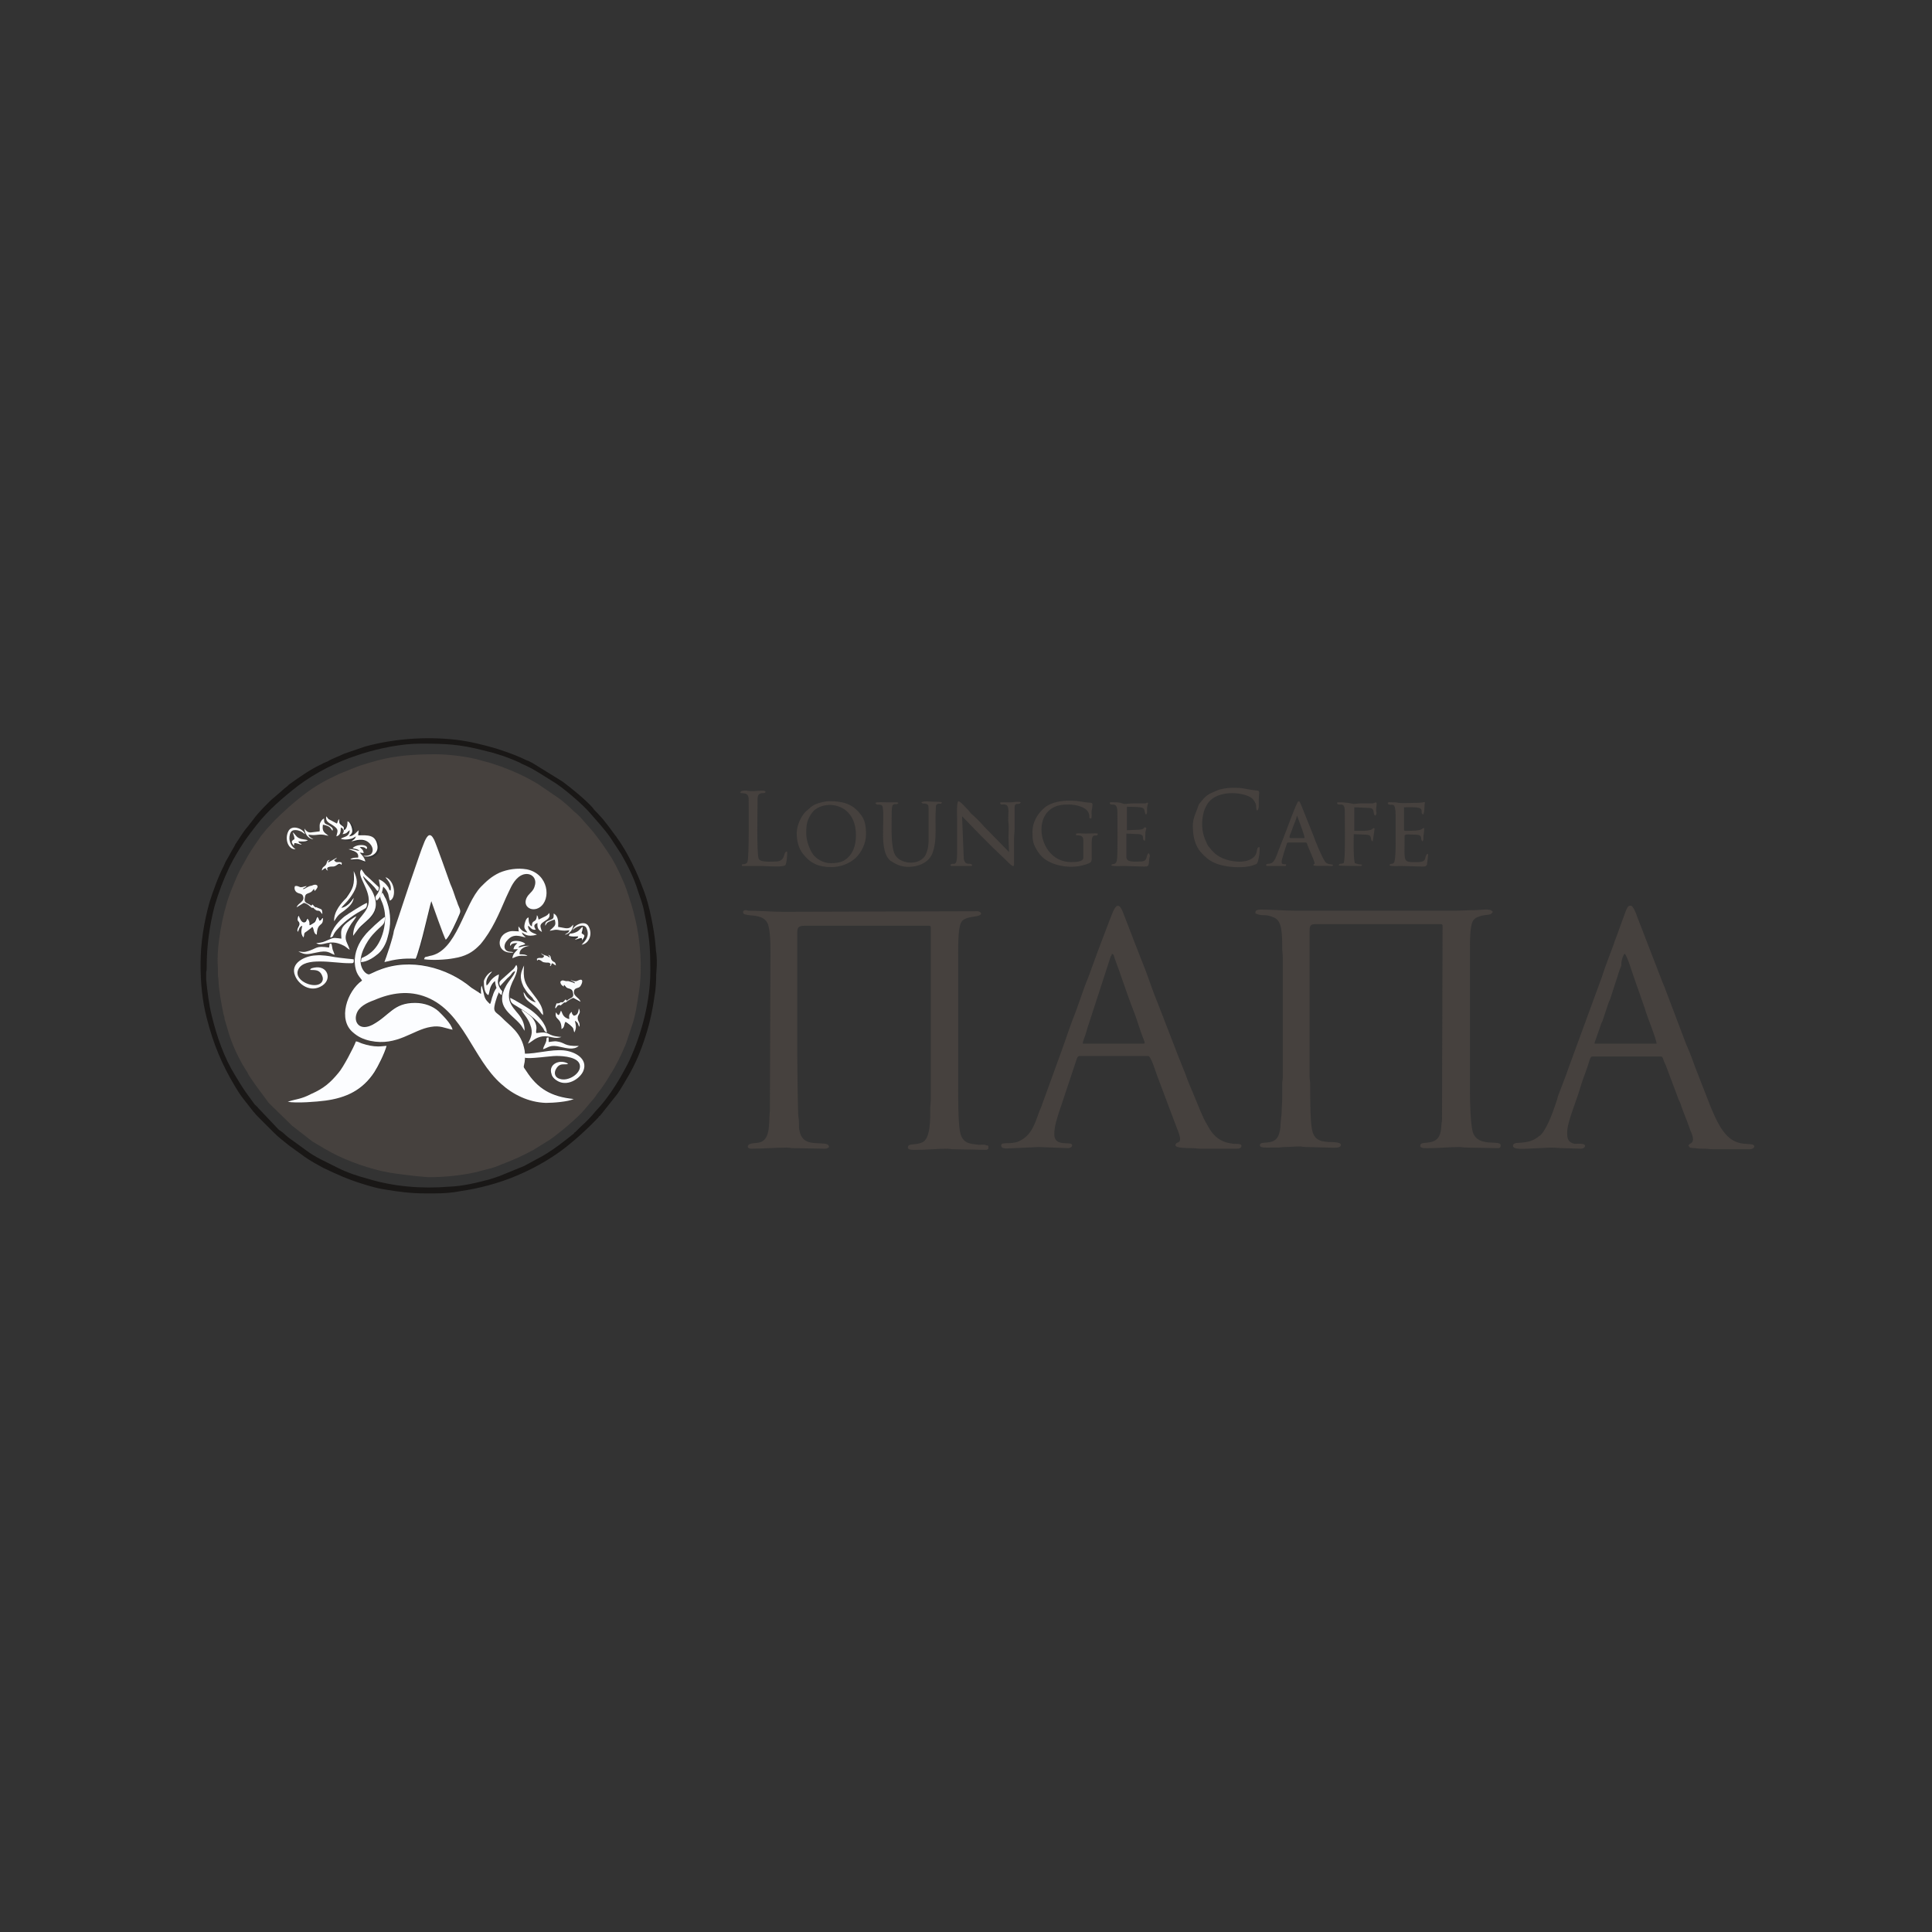 <?xml version="1.0" encoding="utf-8"?>
<!-- Generator: Adobe Illustrator 22.1.0, SVG Export Plug-In . SVG Version: 6.00 Build 0)  -->
<svg version="1.1" id="_x31_" xmlns="http://www.w3.org/2000/svg" xmlns:xlink="http://www.w3.org/1999/xlink" x="0px" y="0px"
	 viewBox="0 0 345.8 345.8" style="enable-background:new 0 0 345.8 345.8;" xml:space="preserve">
<rect x="0" y="0" width="345.8" height="345.8" fill="#333333" stroke="none"/>
<style type="text/css">
	.st0{fill-rule:evenodd;clip-rule:evenodd;fill:#0097D3;}
	.st1{fill-rule:evenodd;clip-rule:evenodd;fill:#46413E;}
	.st2{fill-rule:evenodd;clip-rule:evenodd;fill:#FCFDFF;}
	.st3{fill-rule:evenodd;clip-rule:evenodd;fill:#191716;}
	.st4{fill-rule:evenodd;clip-rule:evenodd;fill:#FCFCFC;}
	.st5{fill-rule:evenodd;clip-rule:evenodd;fill:#FAFBFC;}
</style>
<g>
	<path class="st0" d="M571.8,39.8"/>
</g>
<g>
	<path class="st1" d="M93.8,188.6c2.4,0,4.7-0.9,7-0.6c1.9,0.2,4.4,1.5,3.5,3.7c-0.6,1.5-3,3.1-4.9,1.6c-0.4-0.3-0.7-0.6-0.8-1.1
		c-0.5-1.8,1.6-2.7,3-1.8c-0.5,0.3-1.4-0.3-2.1,0.8c-0.5,0.8-0.2,1.6,0.6,1.9c1.6,0.5,3.8-0.9,3.6-2.3c-0.2-1.7-2.9-1.9-4.2-1.8
		c-1.2,0-4.9,0.6-5.7,0.3L93.8,188.6L93.8,188.6z M51.5,197.2c1.4-0.5,2.3-0.4,4.3-1.4c2.2-1,3.4-2.1,4.9-3.8
		c0.8-0.9,2.7-4.5,3.1-5.6c0.3,0.1,0.8,0.3,1.2,0.4c0.9,0.3,1.8,0.5,2.8,0.5c0.5,0,1-0.1,1.5-0.1c-0.4,1.4-1.5,3.6-2.2,4.7
		c-2,3.2-5,4.6-8.8,5.1C56.7,197.2,53.1,197.5,51.5,197.2L51.5,197.2z M97.2,187.8c1-0.3,1.2-0.9,3.2-0.4c1,0.2,2.3,0.6,3.2-0.2
		c-2.7,0.1-2.4-0.6-3.9-0.8c-0.5-0.1-1.2,0.1-1.5,0.1l0-0.8l-0.3,0l-0.1,0.2c0,0,0,0.2,0,0.3C97.6,187,97.3,187.2,97.2,187.8
		L97.2,187.8z M102.7,181.8c0.7-0.1,0.8-0.6,0.9-1.2c0.6,0.8-0.2,1-0.2,1.7c0,0.6,0.5,0.8,0.3,1.6c-0.4-0.5-0.1-0.8-0.8-1.1
		c0.2,0.9,0.2,1.3-0.1,2.1c-0.1-0.2-0.1-0.4-0.2-0.7c-0.2-0.3-1.2-1.1-1.4-1.2c-0.3,0.5-0.1,1-0.7,1.3c0-2.2-1.4-1.5-1-3
		c0.3,0.3,0.1,0.3,0.5,0.5c0.1-0.1,0.3-0.6,0.4-0.8c0.4,0.3,0.2,1.2,1.5,1.5c0-0.7,0-0.9,0.4-1.3
		C102.5,181.5,102.2,181.3,102.7,181.8L102.7,181.8z M94.5,186.8c0.5-1.1,1.1-1.9,0.5-3.4c-0.5-1.1-1.4-2.1-1.6-2.7
		c0.5,0.2,1.7,1.1,2,1.5c1.2,1.5,0.5,2.1,0.7,2.7c2.8-0.4,1.5,0.5,4.5,0.7c-1.4,0.5-2.1-0.3-3.4-0.1
		C95.8,185.8,95.3,186.4,94.5,186.8L94.5,186.8z M91.3,178.6c0.1,1,0.4,1,1.5,1.7c1.5,0.9,3.3,2.2,4.3,3.6c0.3,0.5,0.1,0.8,0.8,0.9
		c-0.2-1.7-1.7-3.1-2.6-3.8C94.8,180.5,91.9,178.7,91.3,178.6L91.3,178.6z M100.3,175.7c0.5-0.5,0.7-0.1,1.3,0
		c0.3,0.1,0.4,0,0.7,0.2c0.8,0.4,0.4,0.2,0.5,0.1c-0.2-0.2-0.5-0.3-0.8-0.5c0.4,0,0.7,0.3,1.1,0.2c0.2,0,0.3-0.1,0.5-0.2
		c0.9-0.3,0.4,0.9,0.1,1.2c-0.3,0.3-0.8,0.1-1,0.6c-0.5,1.1,0.8,1.3,1.1,2.1l-1.3-0.7c-0.8,0.3-1.2,0.7-1.3,0.8
		c-0.5,0.2,0-0.2-0.4,0.1c-1.1,0.8-0.3,0.3-0.8,0.4c-0.4,0-0.4,0.4-0.7,0.6c-0.1-0.4,0.1-0.6,0.2-0.9c0.9,0,0.5-0.3,1-0.2l0.1,0
		c0.2-0.1,0.3-0.4,0.5-0.5c0.2,0.1,0,0.1,0.3,0.2c0.5-0.6,1.4-0.3,1-1.6c-0.1-0.4-0.4-0.4-0.8-0.6c-0.4-0.1-0.5-0.3-0.7-0.6
		c-0.1,0.1,0,0-0.1,0.2c0,0,0,0.1,0,0.1c0,0,0,0.1,0,0c0,0,0,0,0,0C100.5,176.4,100.3,176.2,100.3,175.7L100.3,175.7z M87.4,178.1
		c-0.7-0.3-0.8-1.5-0.6-2.5c0.2-0.7,0.8-1.6,1.5-1.7c-0.5,0.5-1.4,1.3-1,2.5l0.3-0.3c0.2-0.4,0.3-0.5,0.7-0.9
		c0.3-0.3,0.7-0.6,1.2-0.8c0,0.8-0.4,1.1,0,2.1c0.6,1.3,0.7,0.4,0.5,1.6c-0.7-0.2-1.1-1.4-1.2-2.5c-0.4,0.2-0.6,0.6-0.8,1.1
		c-0.2,0.6-0.2,0.9-0.3,1.2C87.4,178.1,87.4,178,87.4,178.1L87.4,178.1z M89.5,176.5l1.3-1.4c0.2-0.2,0.5-0.4,0.7-0.7
		c0.2-0.3,0.4-0.5,0.7-0.6c-0.1,0.7-1.1,1.7-1.6,2.6c-2.1,3.7,0.8,5,2.4,6.8c0.4,0.4,0.6,0.9,0.9,1.3c0-2.8-2.1-3.4-2.7-5.4
		c-0.3-1.2,0.1-2.4,0.5-3.3c0.3-0.6,1.3-2.4,0.7-3.1c-0.4,0.6-0.3,0.6-0.8,1l-1.9,1.7C89.3,175.8,89.3,175.9,89.5,176.5L89.5,176.5z
		 M95.9,179.4c-0.5-0.1-1-0.4-1.3-0.7c-0.6-0.5-0.6-0.9-0.9-1.1c0.2,1.9,2,1.9,3.2,3.8c0,0,0.1,0.1,0.1,0.1l0.2,0.2
		c0.1-1.7-1.4-3.2-2.1-4.2c-1.2-1.5-1.5-2.3-1.3-4.7c-0.6,1.3-0.9,2.1-0.1,3.8c0.3,0.5,0.6,1,1,1.4c0.2,0.2,0.4,0.4,0.6,0.6
		C95.5,179,95.7,179.1,95.9,179.4L95.9,179.4z M55.5,173.6c0.2-0.2,0.3-0.3,0.7-0.4c2.4-0.5,3.3,2,1.5,3.2c-2.1,1.4-4.3-0.2-4.9-1.8
		c-0.9-2.2,1.8-3.5,3.7-3.6c1.2-0.1,2.3,0.1,3.4,0.3c0.5,0.1,3.3,0.4,3.4,0.4c0,0.8-0.2,0.7-0.9,0.7c-2.6-0.1-7.9-1.2-9,1.1
		c-0.8,1.6,1.6,3,3.2,2.8c0.9-0.1,1.5-0.9,1-1.8C57.2,173.6,56.6,173.5,55.5,173.6L55.5,173.6z M97.4,171.1
		c-0.2-0.2-0.5-0.2-0.5-0.5c0.1,0.2,0.4,0.3,0.7,0.4c0.4,0.2,0.5,0.3,0.8,0.4c-0.1-0.4-0.2-0.2-0.3-0.5c0.7,0.2,0.4,0.5,0.7,1
		c0.3,0.4,0.6,0.2,0.7,0.9c-0.3-0.1-0.3-0.2-0.7-0.4l-0.1,0.2c-0.2,0.3-0.1,0.2-0.3,0.3c0.2-0.2,0.2-0.5-0.2-0.6
		c-0.3-0.1-0.6,0-1-0.1c-0.2-0.1-0.5-0.4-0.7-0.4c-0.5,0-0.1,0.1-0.3,0.1c-0.1,0-0.1,0-0.1-0.3C96.7,171.2,97.1,171.9,97.4,171.1
		L97.4,171.1z M59,168.8l-0.1,0.8c-2.5-0.4-2.1,0.2-4,0.7c-0.7,0.2-0.9,0-1.5,0c1.3,0.7,1.7,0.5,3.2,0.2c2.2-0.5,2.3,0.1,3.3,0.4
		c-0.4-1.2-0.3-0.5-0.5-1.7l-0.1-0.3L59,168.8L59,168.8z M92.3,168.3c0.4,0,1,0.1,1.3,0.3c0.3,0.2,0.2,0.1,0.3,0.3
		c-0.4,0.2-1.1,0.1-1.2,0.6c0.6-0.2,1.2-0.4,2-0.3c-0.4,0-1.8,0.4-1.8,1.5c0.5,0,1.1,0,1.4,0.3c-0.5,0-1-0.1-1.5,0
		c-0.5,0.1-0.7,0.3-1.2,0.4c0.2-0.7,0.6-1.1,1-1.6l-0.8,0c0.1-0.5,0.4-0.8,0.7-1.1c-0.3,0-0.5,0-0.8,0.1c-0.4,0.1-0.2,0.2-0.5,0.4
		C91.2,168.6,91.7,168.4,92.3,168.3L92.3,168.3z M102.2,167.4c0.4-0.1,0.8-0.1,1.2-0.3c0.5-0.3,0.7-0.8,1.1-0.9
		c0,0.5-0.1,0.7-0.2,1.1c0.3,0.3,0.9,0.2,0.1,1.3c-0.1-0.3,0.1-0.2-0.1-0.4c-0.5,0-0.8,0.2-1.2,0.3l0.2-0.2c0.1-0.1,0.1-0.1,0.2-0.1
		c0.2-0.1,0.1-0.1,0.2-0.3c-0.7,0-1.1,0.1-1.7-0.1L102.2,167.4L102.2,167.4z M102.5,166.5c0.3-0.5,2.1-1.4,2.5-0.3
		c0.7,1.6-0.7,2.6-0.9,2.9c1.3-0.2,2-1.8,1.3-3.2C104.8,164.5,102.6,165.6,102.5,166.5L102.5,166.5z M85.8,178l-1.4-1.3
		c-4.4-3.7-11-5.4-16.5-3.2c-0.4,0.1-1.7,0.8-1.9,0.8c-0.6-0.1-1.1-0.8-1.3-1.4c-0.7-1.8,1-4.6,2-5.7c1.8-2,2.2-1.6,2.2-3.2
		c-0.5,0.2-3.1,2.6-3.6,3.3c-1.1,1.3-1.9,3.1-1.8,4.9c0.1,2.1,1,2.6,1.3,3.2c-2.7,1.9-4.4,7-1.6,9.3c0.8,0.7,1.7,1.2,3.1,1.5
		c4.8,1,7.6-2,10.8-2.5c1.7-0.3,2.4,0.2,3.9,0.5c-0.2-1.1-2-2.8-2.5-3.3c-1-0.9-2.5-1.5-4.2-1.5c-3.9,0-4.5,2.2-7.6,3.9
		c-2.3,1.2-3.4-0.4-2.9-1.9c0.4-1.3,1.8-2,3.2-2.5c3-1.3,6.2-1.8,9.4-0.5c6.6,2.7,8.2,11,13.3,15.5c2.1,1.9,4.9,3.3,8,3.4
		c1.3,0,4-0.2,5-0.7c-4.1-0.4-6.5-1.9-8.5-5c-0.6-0.9-0.5-0.5-0.3-1.6c0.1-0.7,0.1-1.4,0-2.1c-0.6-3.3-2.7-4.4-4.1-5.9
		c-0.9-0.9-1.5-0.9-1.3-2c0.1-0.6,0.3-1.2,0.5-1.8c0.1-0.3,0.6-0.9-0.1-1.5c-0.3,0.3-0.6,1-0.7,1.4c-0.2,0.4-0.3,1.3-0.5,1.5
		c-0.4-0.4-0.8-0.7-1-1.4c-0.1-0.4-0.4-1.7-0.5-1.9C85.7,177,85.8,177.5,85.8,178L85.8,178z M97.6,165.7c0.2-0.3,0.2-0.5,0.6-0.7
		c0.2-0.1,0.9-0.4,1.1-0.4c0.1,0.5,0.2,0.8-0.1,1.2c-0.1,0.1-0.3,0.3-0.4,0.4c-0.2,0.2-0.3,0.2-0.4,0.4c0.8-0.1,0.9-0.3,1.8-0.1
		c0.8,0.1,0.9,0.1,1.7,0c-0.1,0.5-0.5,0.5-0.8,0.8c0.8-0.1,1.5-0.9,1.5-1.8l-0.4,0.4c-0.6,0.5-1.4,0.1-2.3,0c0-0.4,0.2-1.9-0.8-2.4
		c0,0.9,0,0.9-0.7,1.2C97.9,164.9,97.5,165,97.6,165.7L97.6,165.7z M55.8,165.9c-0.3,0.3-0.6,0.5-1,0.8c-0.6,0.5-0.3,0.5-0.6,1.1
		c-0.5-0.7-0.3-1.2-0.2-2.1c-0.6,0.2-0.5,0.6-0.8,1.1c-0.3-0.5,0.3-1.1,0.3-1.6c0-0.7-0.6-0.4-0.2-1.5l0.1,0.1
		c0.1,0.1,0.3,1.1,0.9,1.1c0.3,0,0.4-0.4,0.5-0.5l0.1-0.1c0,0,0,0,0-0.1c0.3,0.4,0.4,0.6,0.4,1.2c0.3,0,0.8-0.3,0.9-0.5
		c0.3-0.3,0.3-0.7,0.5-1c0.3,0.3,0.2,0.4,0.4,0.7c0.5-0.1,0.2-0.3,0.6-0.5c0.1,1.8-1,0.6-1.1,3c-0.2-0.1-0.3-0.3-0.5-0.6
		C56,166.3,56,166.1,55.8,165.9L55.8,165.9z M96.4,164.6c-0.1-0.4-0.1-0.6-0.3-0.8c-0.1,1.6-0.9,0.6-0.9,2c-0.5-0.2-0.6-0.9-0.6-1.6
		c-0.4,0.1-0.6,0.7-0.7,1.2c-0.2,0.9,0.2,1,0.5,1.5c-0.9-0.1-1.2-0.6-1.6-1.1l0,0.4c0,0.2,0,0.4,0.1,0.5c-0.8,0-1.4-0.2-2.2,0.2
		c-1.9,0.8-1.8,3.9,1.2,3.6c-0.2-0.2-0.5-0.1-0.9-0.2c-1-0.3-0.8-1.4-0.2-2c1.1-1.3,2.3-0.7,3.3-0.5l-0.4-0.4
		c-0.2-0.2-0.2-0.3-0.3-0.5c0.5,0.2,0.8,0.9,2.7,0.4c-0.4-0.3-1.5-0.3-1.6-1.6c0.5,0.2,0.5,0.8,1.4,0.7c-0.3-0.5-0.5-0.9,0.3-1.2
		c-0.1,0.9,0.2,1.3,0.8,1.6c-0.2-0.9-0.6-1.2,0.3-1.8c0.5-0.4,1.3-0.6,1-1.6C97.9,164,97.5,164,96.4,164.6L96.4,164.6z M61.1,168
		c-0.1-1.4,0-1.8,0.7-2.7c0.3-0.3,1.6-1.3,2-1.4c-0.2,0.5-0.6,1-0.9,1.3c-1.8,2.8-0.8,2.9-0.3,4.7c-0.4-0.2-0.7-0.5-1.2-0.8
		c-2.6-1.3-3.5,0.4-4.8-0.4c1.1-0.1,1.3-0.2,2.2-0.6C59.9,167.7,59.9,167.8,61.1,168L61.1,168z M59.1,167.8c0.3-1.7,1.7-3.1,2.6-3.8
		c0.4-0.3,3.6-2.3,4-2.4c-0.1,0.6-0.1,0.8-0.5,1.1c-1.7,0.9-3.3,2.1-4.6,3.4C59.3,167.4,59.9,167.7,59.1,167.8L59.1,167.8z
		 M68.8,172.2c0.1-0.6,1.5-4.5,1.8-5.4c1.2-3.5,2.4-7.3,3.6-10.7c0.6-1.7,1.2-3.6,1.9-5.3c0.5-1.1,1-1.7,1.7-0.3
		c0.5,1.1,2.4,6.4,2.9,7.9c0.3,0.9,0.6,1.8,1,2.7c0.2,0.5,0.3,0.9,0.5,1.3c0.2,0.5,0.4,0.8,0.2,1.3c-0.5,1.1-1.9,4-2.5,4.7
		c-0.3-0.4-2.4-6.4-2.6-6.9c-0.1,0.2-1.2,4.5-1.3,5.2c-0.2,0.9-1.2,4.6-1.5,5.1C72.2,171.6,70.8,171.7,68.8,172.2L68.8,172.2z
		 M69,160.6c0.1,0.3,0.3,0.6,0.4,0.9c0.7,2,0.7,4.2,0.1,6.2c-0.4,1.3-1,2.4-1.7,3c-0.7,0.6-2,1.5-3.1,1.5l0.1-0.7
		c0.6-0.3,0.9-0.3,1.5-0.7c2.3-1.5,3.2-5.2,2.7-7.8c-0.4-2.2-1.2-2.1-0.4-3.1c0.1,0.1,0,0,0.2,0.2L69,160.6L69,160.6z M55.9,162
		c0.1-0.1-0.1,0,0.2-0.1c0.1,0.2,0.4,0.5,0.5,0.5c0.3,0.1-0.2-0.2,0.4,0.1l0.5,0.2c0.3,0.1,0.3,0.5,0.3,0.9
		c-0.3-0.2-0.3-0.6-0.8-0.6c-0.2,0-0.2,0.1-0.5-0.2c-0.6-0.5-0.3-0.3-0.5-0.3c-0.2,0,0.1,0.1-0.2-0.1c-0.4-0.3-0.6-0.5-1.3-0.8
		l-1.3,0.8c0.2-0.8,1.6-1.1,1.1-2.1c-0.2-0.4-0.7-0.3-1.1-0.6c-0.3-0.3-0.5-0.7-0.3-1.1c0.4-0.1,0.6,0.2,1,0.2
		c0.4,0.1,0.7-0.1,1.1-0.2l-0.1,0.1c-0.3,0.2-0.5,0.2-0.6,0.4c0.2,0.2,0.5-0.2,0.8-0.3c0.5-0.1,0.5-0.1,0.9-0.3
		c0.6-0.3,1.2,0.2,0.2,1.1l-0.1-0.4c-0.3,0.3-0.3,0.5-0.8,0.7c-0.5,0.2-0.6,0.2-0.8,0.7c-0.3,1.2,0.4,0.9,1.1,1.6
		C56.1,162,55.5,162.3,55.9,162L55.9,162z M69.9,159.4c-0.3-0.1-0.2-0.2-0.4-0.6c-0.4-0.6-1-1.2-1.7-1.4c0.1,0.8,0.4,1.2,0,2.1
		c-0.3,0.8-0.8,0.8-0.5,1.5c0,0.1,0.1,0.1,0.1,0.2c0.3-0.2,0.6-0.6,0.8-1c0.2-0.5,0.2-0.6,0.3-1.1l0.1-0.4c0.3,0.3,0.6,0.6,0.8,1.1
		c0.2,0.4,0.2,1.1,0.4,1.4c1.2-0.5,0.9-3.6-0.8-4.2C69.1,157.3,70.2,158.1,69.9,159.4L69.9,159.4z M63.2,167.5
		c0-2.8,2.2-3.6,2.7-5.4c0.7-2.6-2.3-5.3-1.2-6.4c0.9,1.3,0.2,0.5,1.5,1.7l1.6,1.5c0,0.3,0,0.5-0.2,0.7c-0.2-0.1-0.4-0.5-0.6-0.7
		c-0.7-0.8-1.6-1.5-2-2c0,0.5,1.3,2.1,1.6,2.7c2.2,4.1-1.2,5.3-2.5,6.8L63.2,167.5L63.2,167.5z M75.9,171.7c1.5,0.2,3.9,0.1,5.4-0.2
		c1.9-0.3,3.2-1,4.3-2.1c0.2-0.2,0.2-0.2,0.4-0.4c2.1-2.5,3.3-5.4,4.6-8.4c0.6-1.2,1.1-2.7,2.2-3.6c1.6-1.3,3.5-0.2,2.9,1.6
		c-0.2,0.8-0.8,1.2-1.2,1.7c-1.3,1.8,0.6,3.1,2.1,2.1c2.1-1.4,1.6-6-2.3-6.8c-1.7-0.3-3.5,0-4.9,0.6c-1.5,0.7-2.4,1.6-3.3,2.5
		c-3.1,3.2-4.3,11.6-9.2,12.4C76,171.4,76.1,171.1,75.9,171.7L75.9,171.7z M61.6,162.9c-1,0.7-1.1,0.9-1.8,1.9
		c-0.1-1.7,1.4-3.3,2.1-4.2c1.2-1.6,1.5-2.2,1.3-4.8c0.7,1.4,0.8,2.4,0,3.8c-0.8,1.5-1.9,2.3-2.2,2.8c1.4-0.3,1.9-1.6,2.2-1.8
		C63.2,161.7,62.3,162.4,61.6,162.9L61.6,162.9z M60.2,153.7l-1.5,0.8c0.1-0.4,0.2-0.3,0.3-0.5c-0.6,0.1-0.4,0.5-0.7,0.9
		c-0.3,0.4-0.6,0.3-0.7,1c0.3-0.1,0.2-0.3,0.7-0.4c0.1,0.2,0.1,0.4,0.4,0.4c-0.2-0.2-0.2-0.5,0.1-0.6c0.2-0.1,0.6-0.1,0.9-0.1
		c0.6-0.1,0.7-0.5,1.1-0.5c0.5,0.1-0.1,0,0.3,0.2c0.2-0.4,0-0.5-0.4-0.5c-0.6,0-0.5,0.1-0.9-0.3C59.9,153.9,60,154,60.2,153.7
		L60.2,153.7z M63.1,151.8c0.8-0.9,3.1-0.6,2.6,0.4c-0.3-0.2-0.2-0.5-1.2-0.4c0.3,0.4,0.6,0.4,0.7,1.1l-0.7-0.1
		c0.1,0.2,0.8,0.7,1,1.6c-0.4-0.1-0.7-0.3-1.2-0.4c-0.6-0.1-1.1,0-1.5,0c0.5-0.3,0.8-0.3,1.4-0.3c0.3-1.1-0.9-1.2-1.7-1.5
		c0.8-0.1,1.2,0.1,1.9,0.3c-0.2-0.4-0.5-0.4-0.9-0.4L63.1,151.8L63.1,151.8z M52.6,151.4c-0.3-0.5-0.7-0.8,0.1-1.2
		c0-0.4-0.2-0.6-0.2-1.1c0.4,0.2,0.5,0.6,1.1,1c0.6,0.3,1.2,0.2,1.6,0.4c-0.4,0.3-1.2,0.2-1.7,0.2c0.2,0.5,0.3,0.3,0.6,0.6
		c-0.5-0.1-0.8-0.3-1.3-0.3L52.6,151.4C52.6,151.3,52.6,151.4,52.6,151.4L52.6,151.4z M52.9,152c-0.9-0.6-1.3-1.6-1-2.7
		c0.2-0.6,0.5-0.8,1.3-0.7c0.9,0.2,1,0.5,1.4,0.7c-0.3-1-2.4-1.8-3-0.5C50.9,150.2,51.6,152.1,52.9,152L52.9,152z M57.2,148.8
		c-0.1,0-1.5,0.2-1.6,0.2c-0.6,0-0.9-0.4-1.1-0.7c0,0.9,0.7,1.9,1.6,1.9c-0.4-0.2-0.8-0.4-0.9-0.8c0.9,0.1,0.9,0.1,1.8,0
		c0.9-0.1,1.1,0.1,1.8,0.2c-0.7-0.6-1.2-0.7-1-2c1.4,0.3,1.3,0.6,1.7,1.1c0.3-0.5-0.4-0.8-0.7-1c-0.7-0.3-0.8-0.3-0.8-1.2
		c-0.3,0.1-0.5,0.4-0.7,0.8C57.1,147.9,57.3,148.2,57.2,148.8L57.2,148.8z M61.3,149.3c0.1-0.2,0.7-0.8-0.3-1.2
		c0,0.9-0.1,1.3-0.8,1.6c0.2-1,0.6-1.2-0.4-1.9c-0.5-0.4-1.2-0.6-1-1.5c0.1,0.1,0.2,0.3,0.4,0.5l1.5,0.8c0.2-0.3,0.1-0.5,0.4-0.8
		c0,0.7,0.1,0.8,0.4,1.1c0.7,0.5,0.3,0.3,0.5,0.9c0.5-0.3,0.6-0.8,0.6-1.6c0.4,0.1,0.7,0.8,0.8,1.3c0.1,0.9-0.3,0.9-0.5,1.4
		c0.9-0.1,1.2-0.7,1.7-1.1l-0.1,0.9c1.8,0,2.9-0.1,3.4,1.6c0.5,1.9-1.7,2.5-2.5,2.1c0.8-0.1,1.3-0.1,1.6-0.6
		c0.3-0.6-0.2-1.3-0.4-1.6c-1.1-1.2-2.7-0.5-3.3-0.4c0.3-0.4,0.6-0.4,0.8-0.9c-0.5,0.2-0.5,0.5-1.2,0.5c-0.4,0.1-1.1,0.1-1.5-0.1
		c0.7-0.5,1.5-0.3,1.6-1.5C62.1,148.9,62.2,149.3,61.3,149.3L61.3,149.3z M76.7,210.7c2.8,0,5.8-0.3,8.5-0.9
		c0.7-0.2,1.2-0.3,1.9-0.5c0.9-0.2,1.8-0.5,2.7-0.9c1.9-0.7,3.9-1.6,5.7-2.6l2.9-1.8c1.6-1.1,5.1-4,6.3-5.5l1.6-1.9
		c0.2-0.2,0.3-0.4,0.5-0.7c0.9-1.1,1.7-2.3,2.4-3.5c1.1-1.7,2-3.6,2.8-5.5l0.6-1.8c0.2-0.6,0.4-1.2,0.6-1.8c0.6-1.7,0.9-4.1,1.2-6
		c0.6-4.1,0.2-9.1-0.7-12.8c-0.4-1.8-1-3.6-1.6-5.4c-0.1-0.3-0.2-0.5-0.3-0.8c-0.7-1.6-1.4-3.2-2.3-4.7c-1.3-2-1.9-2.9-3.4-4.8
		l-2.2-2.5c-0.2-0.2-0.4-0.4-0.6-0.6c-0.2-0.2-0.4-0.3-0.6-0.5c-0.8-0.8-1.6-1.5-2.5-2.2l-3.8-2.6c-2.1-1.3-4.3-2.3-6.7-3.2
		c-0.6-0.2-1.2-0.4-1.8-0.6c-0.6-0.2-1.2-0.3-1.8-0.5c-2.3-0.7-5.9-1.1-8.2-1.1c-3.5,0-6.9,0.2-10.3,1.1c-3.5,1-2.9,0.8-6.1,2.1
		c-0.8,0.3-1.6,0.7-2.4,1.1c-2.3,1.1-4.4,2.6-6.3,4.2c-1.3,1.1-2.5,2.2-3.7,3.4l-1.1,1.2c-0.2,0.2-0.4,0.4-0.6,0.7
		c-0.4,0.5-0.7,0.8-1,1.3c-1.1,1.6-1.7,2.4-2.7,4.3c-0.6,1-1.1,2-1.6,3.2l-0.7,1.7c-0.1,0.3-0.2,0.5-0.3,0.8
		c-1.3,3.5-2.4,9.5-2.1,13.1c0,0.3,0,0.8,0,1.1c0,0.5,0.1,0.7,0.1,1.1c0.1,2.1,0.5,4.1,0.9,6.1c0.1,0.3,0.2,0.6,0.2,0.9l0.8,2.7
		c0.7,2.2,1.8,4.5,3,6.4c0.2,0.3,0.3,0.4,0.4,0.7c0.2,0.3,0.3,0.5,0.5,0.8c1.1,1.6,2.1,2.9,3.2,4.4l4.2,4.1l3.6,2.8l2.2,1.3
		c3,1.8,6.8,3.2,10.2,4c2.3,0.5,3.8,0.6,6.1,0.9L76.7,210.7z"/>
	<path class="st1" d="M133,163.3c0,0.4,0.6,0.4,1,0.5c1,0.1,2.6,0.1,3.3,1.3c0.6,1,0.6,4,0.6,5.4l-0.1,28.3c-0.2,1.5,0.1,4.1-1,5.2
		c-0.7,0.7-1.5,0.5-2.4,0.7c-0.8,0.2-0.7,0.9,0,0.9c2.3,0,4.4-0.2,6.4-0.2c0.5,0,0.7,0.1,1.2,0.1l5.6,0.1c0.5,0,0.5-0.1,0.8-0.3
		c-0.1-0.2,0-0.5-0.8-0.6c-1.7-0.2-4,0.3-4.5-2.3c-0.1-0.4-0.1-0.7-0.1-1.2c0-0.4,0-0.9-0.1-1.3c-0.1-0.6-0.2-9.6-0.2-10.7v-22.4
		c0-0.9,0.4-1.1,1.3-1.1h22.3c0.2,0,0.3,0.1,0.3,0.3v30.7c0,0.7-0.1,1.1-0.1,1.7c0,1.6,0.1,5.2-1.3,6c-1.3,0.7-2.7,0.1-2.7,1
		c0,0.5,1.1,0.4,1.7,0.4c1.9,0,3.4-0.2,5.3-0.2c0.5,0,0.7,0.1,1.3,0.1l5.6,0.1c0.3,0,0.4-0.1,0.5-0.2v-0.5c-0.2-0.1-0.1-0.1-0.3-0.1
		c-0.5-0.2-0.8-0.1-1.4-0.1c-1.5-0.2-3-0.1-3.4-2.5c-0.3-1.8-0.3-5.6-0.3-7.6v-24.1c0-1.6,0-4.1,0.4-5.3c0.4-1.2,1.8-1.2,2.8-1.4
		c1.3-0.2,1-0.8,0.3-0.9l-34.8,0.1c-2.2,0-4.1-0.2-6.3-0.2C133.4,162.8,133,162.9,133,163.3z"/>
	<path class="st1" d="M224.8,163c-0.1,0.2-0.1,0.2-0.1,0.5c0.4,0.1,0.5,0.3,1.5,0.3c0.6,0,1,0.1,1.5,0.3c1,0.3,1.4,1,1.6,2.1
		c0.2,1.1,0.2,2.3,0.2,3.5c0,0.6,0.1,1,0.1,1.7l0,21.4c0,0.5-0.1,0.7-0.1,1.2c0,0.8,0,1.7,0,2.5c0,0.9-0.1,1.6-0.1,2.5
		c0,0.7-0.2,1.6-0.2,2.3c0,0.8-0.2,1.5-0.4,2c-0.9,1.9-3.3,0.7-3.3,1.7c0,0.5,1.2,0.4,1.9,0.4c0.4,0,0.9,0,1.3,0
		c0.5,0,0.7-0.1,1.3-0.1c0.9,0,1.6-0.1,2.6-0.1c0.4,0,0.7,0.1,1.2,0.1l3.9,0.1c1,0,2.3,0.2,2.3-0.5c0-0.5-1.6-0.5-2.2-0.5
		c-1.8-0.1-2.7-0.6-3-2.4c-0.3-1.5-0.3-6.3-0.3-8c0-0.5-0.1-0.7-0.1-1.3l0-26.1c0-1,0.2-1.2,1.2-1.2h22.3c0.2,0,0.3,0.1,0.3,0.3
		l-0.1,34.7c0,0.4-0.1,0.5-0.1,0.9c-0.1,2.3-0.8,3-2.4,3.2c-0.7,0.1-1.4,0-1.4,0.6c0,0.5,1.1,0.4,1.7,0.4c1.9,0,3.4-0.2,5.3-0.2
		c0.5,0,0.7,0.1,1.3,0.1l5.6,0.1c0.3,0,0.5-0.1,0.5-0.5c0-1.1-4.1,0.5-5-2.4c-0.4-1.5-0.5-5.4-0.5-6.9v-26c0-1.4,0-3.8,0.5-4.8
		c0.3-0.6,0.9-0.8,1.6-1c1.3-0.3,1.6,0,2-0.7c-0.5-0.7-2-0.3-3.2-0.3c-1.3,0-2.4,0.1-3.7,0.1h-28.4c-2.2,0-4.1-0.2-6.3-0.2
		C225.2,162.8,225,162.9,224.8,163z"/>
	<path class="st1" d="M290.8,170.7c0.4,0.3,1.3,3.2,1.5,3.8l2.1,6c0.3,1.2,2.1,5.5,2.1,6.3h-11.1c0-0.3,0.2-0.7,0.3-1l0.7-2
		c0.1-0.3,0.2-0.7,0.4-1l1-3c0.1-0.3,0.2-0.6,0.4-1l1.3-4c0.2-0.7,0.4-1.3,0.7-2C290.1,172.2,290.5,170.9,290.8,170.7L290.8,170.7z
		 M270.8,205.1c0,0.7,2.1,0.5,2.5,0.5l4.3-0.2c0.8,0,1.5,0.1,2.2,0.1l3.2,0.1c0.3,0,0.7-0.2,0.7-0.5c0-0.6-1.6-0.3-2-0.4
		c-1.1-0.3-1.2-1-1.2-2c0-1.9,1.7-5.7,2.3-7.9c0.5-1.7,1.2-3.3,1.7-5c0.1-0.3,0.2-0.7,0.5-0.7h12.3c0.3,0,0.4,0.5,0.5,0.8
		c0.1,0.3,0.3,0.6,0.4,0.9l2.1,5.6c0.1,0.4,0.2,0.5,0.4,0.9c0.5,1.6,1.2,3.1,1.7,4.6c0.2,0.7,1.1,2.1,0.3,2.7
		c-0.1,0.1-0.3,0.1-0.4,0.3l-0.1,0.1c0,0,0,0,0,0c0,0,0,0,0,0c0.3,0.6,0.4,0.4,1.2,0.5c0.5,0.1,1.1,0.1,1.7,0.1c0.6,0,1,0.1,1.6,0.1
		l6.5,0c0.8,0,1.2-0.8,0.2-0.9c-1.1-0.1-1.5,0-2.6-0.4c-2.4-0.9-3.7-4.1-4.7-6.5l-2.3-5.9c-0.5-1.2-0.9-2.5-1.4-3.7
		c-0.1-0.3-0.2-0.4-0.3-0.7c-0.1-0.2-0.2-0.5-0.3-0.7l-3.6-9.5c-0.1-0.3-0.2-0.5-0.3-0.8c-0.1-0.2-0.2-0.5-0.3-0.7L293,164
		c-0.1-0.4-0.7-1.9-1.1-1.9c-0.4,0-0.5,0.1-0.7,0.5c-0.1,0.2-0.2,0.4-0.3,0.7l-1.6,4.4c-0.2,0.5-0.4,1-0.5,1.4
		c-0.7,1.9-1.5,3.9-2.1,5.8l-5.9,16.1c-0.2,0.5-0.3,0.9-0.5,1.4l-1.1,2.9c-0.2,0.5-0.4,1-0.5,1.5c-0.6,1.8-1.6,4.8-2.8,6.2
		c-0.1,0.1-0.1,0.1-0.2,0.2l-0.3,0.2c-0.8,0.7-1.8,1-2.9,1.1C272,204.6,270.8,204.4,270.8,205.1z"/>
	<path class="st1" d="M204.7,186.8h-10.9c0-0.5,0.5-1.5,0.6-2c0.1-0.4,0.2-0.6,0.3-1l4.1-12.6c0.1-0.2,0.2-0.2,0.2-0.5
		c0.4,0.1,0.4,0.5,0.5,0.8c1.1,2.9,2.2,6.4,3.3,9.2c0.6,1.4,1.2,3.6,1.8,5.1C204.7,186.1,205.1,186.8,204.7,186.8L204.7,186.8z
		 M179.2,205c0,0.8,1.2,0.5,2.4,0.5l4.3-0.2l5.3,0.2c0.3,0,0.7-0.2,0.7-0.5c0-0.9-3.2,0.5-3.2-2c0-1.4,0.5-2.8,0.8-3.8l3.2-9.6
		c0.1-0.3,0.2-0.6,0.6-0.6h12.2c0.5,0,1.3,2.7,1.6,3.5l3.5,9.3c1.5,3.5-0.2,2.2-0.2,3.2c0,0.5,2.2,0.5,2.9,0.5c0.6,0,1,0.1,1.6,0.1
		l6.5,0c0.4,0,0.8-0.1,0.8-0.5c0-0.5-1-0.3-1.6-0.4c-0.7-0.1-1.1-0.2-1.6-0.4c-1.5-0.6-2.3-1.8-3-3.1c-0.8-1.3-1.6-3.5-2.2-4.9
		c-0.3-0.8-0.9-2.1-1.2-2.9c-0.5-1.5-1.7-4.2-2.3-5.9l-3.1-8c-0.7-1.6-1.5-4.1-2.2-5.9l-2-5.1c-0.1-0.3-0.2-0.5-0.3-0.8l-1.7-4.4
		c-1.1-2.9-1.9,0.3-2.4,1.4c-0.7,1.8-1.5,4-2.2,5.8l-1.6,4.4c-0.9,2.1-1.8,5.1-2.7,7.3c-0.7,1.8-1.4,4-2.1,5.9l-3.7,10.2
		c-0.1,0.2-0.2,0.4-0.3,0.7c-0.8,2.2-1.4,4.3-3.7,5.3C180.9,204.9,179.2,204.3,179.2,205z"/>
	<path class="st2" d="M84.4,176.8c-4.4-3.7-11-5.4-16.5-3.2c-0.4,0.1-1.7,0.8-1.9,0.8c-0.6-0.1-1.1-0.8-1.3-1.4
		c-0.7-1.8,1-4.6,2-5.7c1.8-2,2.2-1.6,2.2-3.2c-0.5,0.2-3.1,2.6-3.6,3.3c-1.1,1.3-1.9,3.1-1.8,4.9c0.1,2.1,1,2.6,1.3,3.2
		c-2.7,1.9-4.4,7-1.6,9.3c0.8,0.7,1.7,1.2,3.1,1.5c4.8,1,7.6-2,10.8-2.5c1.7-0.3,2.4,0.2,3.9,0.5c-0.2-1.1-2-2.8-2.5-3.3
		c-1-0.9-2.5-1.5-4.2-1.5c-3.9,0-4.5,2.2-7.6,3.9c-2.3,1.2-3.4-0.4-2.9-1.9c0.4-1.3,1.8-2,3.2-2.5c3-1.3,6.2-1.8,9.4-0.5
		c6.6,2.7,8.2,11,13.3,15.5c2.1,1.9,4.9,3.3,8,3.4c1.3,0,4-0.2,5-0.7c-4.1-0.4-6.5-1.9-8.5-5c-0.6-0.9-0.5-0.5-0.3-1.6
		c0.1-0.7,0.1-1.4,0-2.1c-0.6-3.3-2.7-4.4-4.1-5.9c-0.9-0.9-1.5-0.9-1.3-2c0.1-0.6,0.3-1.2,0.5-1.8c0.1-0.3,0.6-0.9-0.1-1.5
		c-0.3,0.3-0.6,1-0.7,1.4c-0.2,0.4-0.3,1.3-0.5,1.5c-0.4-0.4-0.8-0.7-1-1.4c-0.1-0.4-0.4-1.7-0.5-1.9c-0.2,0.5-0.1,1-0.1,1.5
		L84.4,176.8z"/>
	<path class="st3" d="M37,172.9c0-3.6,0.5-7.2,1.4-10.7c0.7-2.4,1.6-4.8,2.7-7.1c0.8-1.6,1.7-3.1,2.7-4.6c0.7-1,1.4-1.9,2.1-2.8
		c2.1-2.7,4.8-5,7.5-7.1c3.1-2.3,6.8-4.2,10.5-5.4c0.3-0.1,0.6-0.2,0.9-0.3c3.2-1,7.1-1.8,10.5-1.8c4.5,0,6.9,0.1,11.2,1.2
		c2.2,0.5,4.3,1.2,6.3,2.1c0.3,0.1,0.5,0.3,0.8,0.4c1.9,0.8,3.6,2,5.4,3.1c1.7,1,5.2,4,6.5,5.5c1.3,1.5,2.7,3,3.8,4.6l1.9,2.9
		c1.2,2.1,2.3,4.3,3,6.6c0.4,1.2,0.9,2.5,1.1,3.7c0.9,4.3,1.1,6,1.1,10.6c0,5.3-1.5,11.1-3.7,15.9c-0.5,1.1-1.1,2.1-1.7,3.2
		c-1,1.7-2.2,3.5-3.5,5l-0.9,1c-0.8,1-1.8,2-2.7,2.8l-0.9,0.9c-0.2,0.1-0.2,0.1-0.3,0.3l-1.4,1.1c-1.5,1.2-3.5,2.6-5.1,3.4
		c-0.6,0.3-1.8,1-2.4,1.3l-4.4,1.8c-0.6,0.2-1.2,0.4-1.8,0.6c-2.3,0.6-4.7,1.2-7.2,1.3c-4.9,0.4-9.9,0-14.5-1.4
		c-1.9-0.5-3.7-1.1-5.5-2c-1.9-1-3.9-1.8-5.6-3.1l-2.2-1.6c-0.3-0.2-0.4-0.3-0.7-0.5c-0.6-0.4-1.1-1-1.7-1.4
		c-0.2-0.1-0.2-0.1-0.4-0.3l-3.6-3.8c-0.1-0.1-0.1-0.2-0.3-0.3c-0.1-0.2-0.1-0.1-0.3-0.3l-1.6-2.2c-0.7-1-1.3-2-1.9-3
		c-2-3.2-3.3-7-4.2-10.7c-0.5-2-0.8-4.4-1-6.5c0-0.4,0-0.9,0-1.3C37,173.7,37,173.4,37,172.9L37,172.9z M77.8,213.6
		c1.6,0,3.1-0.1,4.6-0.4c3.4-0.5,6.8-1.4,9.9-2.7c2.9-1.2,5.6-2.7,8.1-4.5c2.4-1.8,4.6-3.8,6.7-6c0.1-0.2,0.1-0.2,0.3-0.3l3.1-3.9
		c0.7-1,1.3-2.1,1.9-3.1c1.3-2.2,2.3-4.6,3.1-7.1c0.9-2.7,1.4-5.4,1.8-8.3c0.2-1.8,0.1-2.7,0.2-3.6c0.1-1,0.1-2.5-0.1-3.6
		c0-0.4-0.1-0.9-0.1-1.2c-0.2-2.4-1.1-7-2-9.3c-0.5-1.3-0.9-2.4-1.5-3.7c-0.9-2-2.1-4.2-3.4-6c-0.1-0.2-0.2-0.3-0.3-0.4
		c-0.7-1-1.4-1.9-2.2-2.9l-0.9-1c-0.1-0.1-0.2-0.2-0.3-0.3c-0.3-0.3-0.4-0.4-0.6-0.7c-1.1-1.3-3.9-3.6-5.4-4.7
		c-0.3-0.2-0.5-0.3-0.8-0.5l-4.7-2.9c-0.3-0.1-0.5-0.3-0.9-0.4c-1.4-0.7-3-1.3-4.5-1.8c-0.3-0.1-0.6-0.2-0.9-0.3
		c-2.4-0.7-4.8-1.3-7.3-1.6c-5.4-0.6-11-0.2-16.2,1.2l-3.8,1.3c-1,0.5-2,0.8-3,1.4c-0.2,0.1-0.3,0.1-0.5,0.2
		c-0.3,0.1-0.5,0.3-0.8,0.4c-1.9,0.9-3.7,2.2-5.4,3.4c-0.3,0.2-0.4,0.4-0.7,0.6c-0.3,0.2-0.5,0.4-0.7,0.6l-1.4,1.2
		c-0.9,0.7-3.1,3-3.7,3.9l-1.1,1.4c-0.8,0.9-1.4,2-2.1,3c-0.1,0.1-0.1,0.2-0.2,0.4l-0.7,1.2c-0.3,0.6-0.6,1.1-0.9,1.6l-0.4,0.9
		c-0.9,1.7-1.9,4.5-2.5,6.4c-1,3.6-1.6,7.3-1.6,11.1c0,3.3,0.3,6.5,1.1,9.6c1.2,4.7,2.7,8.3,5.1,12.3l0.5,0.8
		c0.8,1.3,1.8,2.4,2.7,3.6c0.4,0.5,0.8,0.9,1.2,1.3l2.5,2.5c0.8,0.8,1.8,1.6,2.7,2.3l2.9,2.1c1,0.7,2.1,1.3,3.2,1.9
		c2.5,1.2,4.5,2.1,7.1,2.9c1.3,0.4,2.6,0.8,4,1c2.3,0.4,4.7,0.7,7.1,0.7H77.8z"/>
	<path class="st2" d="M68.8,172.2c2-0.5,3.3-0.7,5.6-0.6c0.3-0.5,1.3-4.2,1.5-5.1c0.2-0.7,1.2-5,1.3-5.2c0.2,0.5,2.3,6.6,2.6,6.9
		c0.7-0.6,2-3.5,2.5-4.7c0.2-0.5,0-0.8-0.2-1.3c-0.2-0.4-0.3-0.9-0.5-1.3c-0.3-0.9-0.6-1.8-1-2.7c-0.5-1.4-2.4-6.8-2.9-7.9
		c-0.7-1.4-1.2-0.8-1.7,0.3c-0.7,1.7-1.3,3.6-1.9,5.3c-1.2,3.4-2.4,7.2-3.6,10.7C70.4,167.7,69,171.7,68.8,172.2z"/>
	<path class="st2" d="M75.9,171.7c1.5,0.2,3.9,0.1,5.4-0.2c1.9-0.3,3.2-1,4.3-2.1c0.2-0.2,0.2-0.2,0.4-0.4c2.1-2.5,3.3-5.4,4.6-8.4
		c0.6-1.2,1.1-2.7,2.2-3.6c1.6-1.3,3.5-0.2,2.9,1.6c-0.2,0.8-0.8,1.2-1.2,1.7c-1.3,1.8,0.6,3.1,2.1,2.1c2.1-1.4,1.6-6-2.3-6.8
		c-1.7-0.3-3.5,0-4.9,0.6c-1.5,0.7-2.4,1.6-3.3,2.5c-3.1,3.2-4.3,11.6-9.2,12.4C76,171.4,76.1,171.1,75.9,171.7z"/>
	<path class="st2" d="M51.5,197.2c1.5,0.3,5.2,0,6.7-0.2c3.8-0.5,6.7-1.9,8.8-5.1c0.7-1.1,1.8-3.3,2.2-4.7c-0.4,0-0.9,0.1-1.5,0.1
		c-0.9,0-1.9-0.2-2.8-0.5c-0.4-0.1-0.8-0.4-1.2-0.4c-0.4,1.1-2.3,4.7-3.1,5.6c-1.4,1.7-2.6,2.8-4.9,3.8
		C53.8,196.8,52.9,196.7,51.5,197.2z"/>
	<path class="st1" d="M170.1,154.8c0.1,0.1,0,0.2,0.2,0.2h3.5c0.2,0,0.1,0,0.2-0.2c-0.4-0.5-1.2,0.3-1.5-1.1l-0.3-7.6l3.3,3.4
		c0.2,0.2,0.3,0.3,0.5,0.5c0.7,0.7,1.3,1.3,1.9,1.9l2,1.9c1.7,1.7,1.6,1.5,1.6,0.2c0-1.3,0-2.6,0-3.9c0-0.7,0.1-1.1,0.1-1.8l0-3.9
		c0.1-0.9,0.9-0.2,1.1-0.8c-0.3-0.2-1.5,0-1.7,0l-1.8,0c-0.3,0,0,0-0.2,0.1c0.1,0.5,0.4,0.2,0.9,0.3c1,0.2,0.4,2,0.6,3.3
		c0.1,0.8,0,1.7,0,2.6l0.1,2.6l-4.5-4.6c-0.7-0.8-1.5-1.6-2.3-2.3l-0.5-0.6c-0.4-0.4-1.4-1.6-1.8-1.6c-0.3,0.5-0.2,2.3-0.2,3l0,6.5
		C171.3,155.5,170.5,154.2,170.1,154.8z"/>
	<path class="st1" d="M144.3,149.1c0-1.6,0.2-2.5,1.1-3.7c1.8-2.3,7.8-2,7.8,4.1c0,1.8-0.5,3.5-2.1,4.5c-0.7,0.4-1.5,0.5-2.4,0.5
		c-1.4,0-2.6-0.8-3.2-1.6C144.9,152,144.3,150.5,144.3,149.1L144.3,149.1z M142.6,149.1c0,1.3,0.3,2.7,1.1,3.7
		c1.3,1.7,2.8,2.4,5.1,2.4c1.6,0,3.2-0.6,4.3-1.6c1.1-1,1.9-2.7,1.9-4.2c0-1.4-0.1-2.7-1.1-3.8c-1.4-1.8-3.2-2.2-5.5-2.2
		c-0.7,0-1.8,0.3-2.3,0.5c-0.8,0.3-1.1,0.7-1.7,1.2C143.4,145.9,142.6,147.8,142.6,149.1z"/>
	<path class="st1" d="M213.5,147.8c0,1.7,0.3,3.5,1.5,4.8c0.6,0.7,1.4,1.4,2.3,1.8c1.9,0.9,5.4,1.1,7.2,0.4c0.2-0.1,0.4-0.1,0.5-0.3
		c0.3-0.4,0.6-2.6,0.4-2.9c-0.7,0.1-0.1,1.1-1.1,1.9c-1.3,1.1-3.9,0.8-5.5,0.1c-1.1-0.5-1.7-1.1-2.4-2c-0.2-0.2-0.4-0.6-0.5-0.9
		c-0.7-1.4-0.9-3-0.6-4.7c0.2-1,0.4-1.4,0.8-2.1c1.9-2.9,7.3-2,8.2-0.8c0.9,1.2,0.3,1.4,0.7,2c0.4-0.3,0.3-1,0.3-1.7
		c0-2.1,0.5-1.8-1.1-2c-1.5-0.2-1.6-0.4-3.5-0.4c-1.1,0-2.2,0.2-2.9,0.5c-1.5,0.6-2,0.9-3,2.2c-0.2,0.2-0.2,0.2-0.3,0.5
		C214.1,145.4,213.5,146.4,213.5,147.8z"/>
	<path class="st1" d="M184.8,148.8c0,1.2,0,2.1,0.7,3.2c0.3,0.6,0.9,1.3,1.4,1.7c1.9,1.4,4.9,1.8,7.2,1.1c1.3-0.4,1.3-0.5,1.3-1.4
		c0-0.9,0-1.8,0-2.6c0-2.1,1-0.7,1.1-1.6c-0.4-0.1-1.5,0-2.2,0c-0.7,0-1.2-0.1-1.7,0v0.3c1,0,1.3,0.2,1.3,1v3c0,0.8-1.5,0.8-2.2,0.8
		c-5.2,0-6.9-7.2-3.6-9.5c1-0.7,2-0.8,3.2-0.8c1.2,0,3,0.4,3.5,1.4c0.4,0.8-0.1,1.1,0.5,1.1c0.2-0.3,0-1,0.1-1.4
		c0.3-1.9,0.3-1.2-1.7-1.6c-2.3-0.4-5.4-0.3-7,1.3C185.6,145.8,184.8,147.3,184.8,148.8z"/>
	<path class="st1" d="M156.7,143.7c0.2,0.7,1.1-0.1,1.3,0.8c0.4,2.5-0.7,7.7,1.3,9.5c0.1,0.1,0.2,0.1,0.3,0.2
		c0.3,0.2,0.7,0.4,1.1,0.6c1.9,0.8,5.3,0.3,6.2-2.1c0.9-2.4,0.4-5.1,0.6-8c0-0.4,0-0.7,0.3-0.8c0.4-0.2,0.6,0.2,0.8-0.3
		c-0.3-0.1-1.1-0.1-1.4-0.1c-0.6,0-1.8-0.2-2.3,0.1c0.3,0.4,0.5,0.1,0.9,0.3c0.4,0.1,0.4,0.4,0.4,0.9v5.8c0,1-0.3,2.1-0.7,2.7
		c-1.3,1.7-4.4,1.3-5.3-0.3c-0.8-1.5-0.6-5.2-0.6-7.3c0-0.5,0-1.4,0.2-1.6c0.3-0.3,0.4-0.1,0.8-0.2c0.2-0.1,0.4-0.3-0.3-0.3l-1.8,0
		C158.3,143.6,156.9,143.5,156.7,143.7z"/>
	<path class="st1" d="M232.1,146c0.2,0.2,0.2,0.5,0.4,0.9c0.2,0.6,1,2.6,1,3.1h-2.5c-0.5,0,0.1-0.9,0.4-1.9
		C231.6,147.5,232.1,146.5,232.1,146L232.1,146z M226.6,154.8c0.1,0.1,0,0.2,0.2,0.2h3.2c0.2,0,0.2-0.1,0.2-0.3
		c-0.8,0-0.8-0.1-0.8-0.5c0-0.4,0.7-2.5,0.9-3.1c0.1-0.2,0-0.3,0.3-0.3h3.1c0.3,0,0.2,0.3,0.5,0.9l0.8,1.9c0.1,0.3,0.3,0.7,0.3,1
		c-0.2,0.1-0.2,0-0.2,0.3c0.7,0.2,2.1,0,2.9,0.1c0.3,0,0.5,0.1,0.6-0.2c-0.2-0.1-0.6-0.1-0.9-0.2c-0.3-0.1-0.5-0.3-0.6-0.5
		c-0.5-0.7-1.7-3.6-2-4.5l-2.2-5.5c-0.3-0.6-0.2-0.6-0.5-0.7c-0.4,0.3-2.2,5.4-2.5,6.1l-0.9,2.3c-0.3,0.7-0.6,1.8-1,2.3
		c-0.3,0.4-0.6,0.5-1,0.5C226.7,154.7,226.8,154.5,226.6,154.8z"/>
	<path class="st1" d="M199.4,143.6c-0.6,0-0.6-0.1-0.8,0.1c0.2,0.8,1.4-0.5,1.4,1.7c0,1.2,0.1,7.8-0.1,8.6c-0.2,1-0.9,0.4-1,0.9
		c0.4,0.2,1.7,0.1,2.3,0.1l3.5,0.1c0.9,0,0.9,0,1-1.4c0.1-0.5,0.2-0.6-0.1-1c-0.6,0.4,0,1.5-1.5,1.5c-1.3,0-2.5,0.2-2.5-0.9v-4.1
		l2.2,0.1c1.3,0.1,0.4,1,1.1,1.2c0.1-0.3,0.1-0.9,0.1-1.3c0-0.3,0-0.3,0.1-0.6c0-0.2,0.2-0.5-0.1-0.5c-0.4-0.1,0,0.3-1,0.4l-2.3,0.1
		v-4.2c0.6,0,2.4,0,2.8,0.2c0.5,0.2,0.3,0.9,0.6,1.2c0.2-0.2,0.1,0,0.2-0.4c0-0.3,0-0.4,0-0.6c0-0.4,0.1-0.7,0.2-1.1
		c-0.3-0.1-0.2,0-0.5,0.1l-2.3,0c-0.6,0-0.9,0.1-1.5,0.1C200.4,143.6,200,143.6,199.4,143.6z"/>
	<path class="st1" d="M249.2,143.6c-0.6,0-0.6-0.1-0.8,0.1c0,0.2,0,0.2,0.2,0.3c0.6,0.2,1.2-0.6,1.2,2.1v4.7c0,0.6,0,3.2-0.3,3.6
		c-0.3,0.4-0.7,0-0.8,0.5c0.4,0.2,1.7,0.1,2.3,0.1l3.5,0.1c0.5,0,0.7,0,0.9-0.3l0.2-1.6c0-0.4,0.1-0.1-0.1-0.4
		c-0.7,0.5,0.1,1.5-1.7,1.5c-2.8,0-2.4,0.3-2.4-4.7c0-0.4,1.3-0.2,2-0.2c1.4,0,0.7,0.8,1.2,1.2c0.3-0.4,0.1-0.4,0.2-1.2
		c0.1-0.4,0.1-0.8,0.1-1.2c-0.5,0,0,0.5-2.6,0.5c-0.7,0-1,0.1-1-0.2v-4c0.6,0,2.5-0.1,2.9,0.2c0.5,0.3,0,0.8,0.5,1.1
		c0.3-0.4,0.2-1,0.3-1.9c0.1-0.6,0.1-0.2-1.5-0.2c-1.1,0-2.4,0.1-3.2,0C250,143.6,249.6,143.6,249.2,143.6z"/>
	<path class="st1" d="M132.5,141.9c0.5,0.2,1.5-0.2,1.5,1.2c0,1.6,0.1,10.1-0.2,11.1c-0.1,0.4-0.5,0.5-1,0.5v0.3l3.5,0
		c0.9,0,4,0.3,4.3-0.2c0.2-0.4,0.3-1.6,0.3-2.2c0-0.3,0,0-0.1-0.2c-0.7,0.2-0.1,1.8-2,1.8c-0.9,0-2.7,0.2-3-0.5
		c-0.4-0.9-0.2-9.2-0.2-10.7c0-1.5,1.2-0.8,1.4-1.2c0.2-0.5-1.6-0.2-2.1-0.2c-0.5,0-0.9,0-1.3-0.1
		C132.9,141.5,132.6,141.5,132.5,141.9z"/>
	<path class="st1" d="M239.8,143.6c-0.7,0-0.3,0-0.5,0.1c0.2,0.8,1.4-0.5,1.4,1.5c0,1.5,0.1,7.4-0.1,8.8c0,0.2-0.1,0.3-0.1,0.5
		c-0.8,0.2-0.7,0-0.9,0.4c0.3,0.1,3.1,0.1,3.8,0.1c0.4,0,0.2,0,0.4-0.2c-0.2-0.1-0.4-0.1-0.6-0.1c-0.3-0.1-0.4-0.1-0.7-0.2
		c-0.3-1.2-0.2-3.8-0.2-5.2l2.3,0.1c1.2,0.1,0.5,1,1.1,1.2l0.3-2c0.1-0.6-0.2-0.4-0.4-0.2c-0.5,0.4-2.3,0.3-3.2,0.3v-4.2
		c0.9,0,1.6,0.1,2.5,0.1c1,0,0.9,0.5,1,1c0.1,0.3,0.1,0.3,0.3,0.4c0.2-0.4,0.2-0.4,0.1-1c0-0.5,0.1-0.7,0.1-1.1
		c0-0.5-0.3-0.2-0.7-0.1l-2.3,0c-0.5,0-0.7,0.1-1.1,0.1C241.3,143.7,240.7,143.6,239.8,143.6z"/>
	<path class="st2" d="M55.5,173.6c1.2,0,1.7,0.1,2.1,0.9c0.5,1-0.1,1.7-1,1.8c-1.6,0.2-4-1.2-3.2-2.8c1.1-2.3,6.4-1.1,9-1.1
		c0.8,0,1,0.1,0.9-0.7c-0.1,0-2.9-0.3-3.4-0.4c-1.1-0.2-2.2-0.4-3.4-0.3c-2,0.1-4.6,1.4-3.7,3.6c0.6,1.6,2.8,3.2,4.9,1.8
		c1.8-1.2,0.9-3.7-1.5-3.2C55.8,173.3,55.6,173.3,55.5,173.6z"/>
	<path class="st2" d="M93.8,188.6l0.1,0.7c0.8,0.3,4.5-0.3,5.7-0.3c1.3,0,4.1,0.2,4.2,1.8c0.1,1.4-2.1,2.8-3.6,2.3
		c-0.8-0.2-1.2-1-0.6-1.9c0.7-1.1,1.6-0.5,2.1-0.8c-1.4-0.9-3.6,0-3,1.8c0.1,0.5,0.4,0.8,0.8,1.1c1.9,1.4,4.3-0.2,4.9-1.6
		c0.9-2.2-1.5-3.5-3.5-3.7C98.5,187.8,96.2,188.6,93.8,188.6z"/>
	<path class="st2" d="M63.2,167.5l0.9-1.2c1.2-1.6,4.6-2.8,2.5-6.8c-0.3-0.6-1.6-2.1-1.6-2.7c0.4,0.5,1.3,1.2,2,2
		c0.2,0.2,0.4,0.6,0.6,0.7c0.2-0.2,0.2-0.4,0.2-0.7l-1.6-1.5c-1.3-1.2-0.5-0.3-1.5-1.7c-1.1,1.1,1.9,3.8,1.2,6.4
		C65.4,163.9,63.2,164.7,63.2,167.5z"/>
	<path class="st2" d="M89.5,176.5l1.3-1.4c0.2-0.2,0.5-0.4,0.7-0.7c0.2-0.3,0.4-0.5,0.7-0.6c-0.1,0.7-1.1,1.7-1.6,2.6
		c-2.1,3.7,0.8,5,2.4,6.8c0.4,0.4,0.6,0.9,0.9,1.3c0-2.8-2.1-3.4-2.7-5.4c-0.3-1.2,0.1-2.4,0.5-3.3c0.3-0.6,1.3-2.4,0.7-3.1
		c-0.4,0.6-0.3,0.6-0.8,1l-1.9,1.7C89.3,175.8,89.3,175.9,89.5,176.5z"/>
	<path class="st4" d="M60.2,149.7c0.7-0.2,0.8-0.7,0.8-1.6c0.9,0.4,0.4,1,0.3,1.2c0.9-0.1,0.8-0.4,1.3-0.7c-0.1,1.2-0.9,1.1-1.6,1.5
		c0.3,0.2,1,0.2,1.5,0.1c0.7-0.1,0.8-0.3,1.2-0.5c-0.2,0.6-0.5,0.6-0.8,0.9c0.6-0.1,2.2-0.8,3.3,0.4c0.3,0.3,0.7,1,0.4,1.6
		c-0.2,0.5-0.8,0.6-1.6,0.6c0.9,0.4,3-0.2,2.5-2.1c-0.4-1.7-1.6-1.6-3.4-1.6l0.1-0.9c-0.5,0.4-0.8,1-1.7,1.1
		c0.3-0.5,0.7-0.5,0.5-1.4c-0.1-0.5-0.4-1.2-0.8-1.3c0,0.7-0.1,1.3-0.6,1.6c-0.2-0.6,0.2-0.4-0.5-0.9c-0.4-0.3-0.4-0.4-0.4-1.1
		c-0.3,0.3-0.2,0.5-0.4,0.8l-1.5-0.8c-0.2-0.2-0.3-0.4-0.4-0.5c-0.2,0.9,0.5,1.2,1,1.5C60.8,148.5,60.4,148.7,60.2,149.7z"/>
	<path class="st4" d="M96.4,164.6c-0.1-0.4-0.1-0.6-0.3-0.8c-0.1,1.6-0.9,0.6-0.9,2c-0.5-0.2-0.6-0.9-0.6-1.6
		c-0.4,0.1-0.6,0.7-0.7,1.2c-0.2,0.9,0.2,1,0.5,1.5c-0.9-0.1-1.2-0.6-1.6-1.1l0,0.4c0,0.2,0,0.4,0.1,0.5c-0.8,0-1.4-0.2-2.2,0.2
		c-1.9,0.8-1.8,3.9,1.2,3.6c-0.2-0.2-0.5-0.1-0.9-0.2c-1-0.3-0.8-1.4-0.2-2c1.1-1.3,2.3-0.7,3.3-0.5l-0.4-0.4
		c-0.2-0.2-0.2-0.3-0.3-0.5c0.5,0.2,0.8,0.9,2.7,0.4c-0.4-0.3-1.5-0.3-1.6-1.6c0.5,0.2,0.5,0.8,1.4,0.7c-0.3-0.5-0.5-0.9,0.3-1.2
		c-0.1,0.9,0.2,1.3,0.8,1.6c-0.2-0.9-0.6-1.2,0.3-1.8c0.5-0.4,1.3-0.6,1-1.6C97.9,164,97.5,164,96.4,164.6z"/>
	<path class="st2" d="M64.7,171.5l-0.1,0.7c1.1,0,2.4-0.9,3.1-1.5c0.7-0.6,1.4-1.7,1.7-3c0.6-2,0.6-4.2-0.1-6.2
		c-0.1-0.3-0.2-0.6-0.4-0.9l-0.3-0.6c-0.1-0.2-0.1-0.1-0.2-0.2c-0.8,1,0,1,0.4,3.1c0.5,2.6-0.5,6.3-2.7,7.8
		C65.6,171.1,65.3,171.2,64.7,171.5z"/>
	<path class="st2" d="M53.3,166.8c0.3-0.5,0.2-0.9,0.8-1.1c-0.2,0.9-0.3,1.4,0.2,2.1c0.3-0.6-0.1-0.7,0.6-1.1c0.4-0.3,0.7-0.5,1-0.8
		c0.2,0.2,0.2,0.5,0.3,0.8c0.1,0.3,0.2,0.5,0.5,0.6c0.1-2.4,1.2-1.3,1.1-3c-0.4,0.2-0.1,0.3-0.6,0.5c-0.2-0.3-0.1-0.4-0.4-0.7
		c-0.2,0.3-0.2,0.7-0.5,1c-0.2,0.1-0.7,0.5-0.9,0.5c0-0.7-0.1-0.9-0.4-1.2c0,0,0,0,0,0.1l-0.1,0.1c0,0.1-0.1,0.5-0.5,0.5
		c-0.5,0-0.8-0.9-0.9-1.1l-0.1-0.1c-0.4,1.2,0.2,0.8,0.2,1.5C53.6,165.8,53,166.3,53.3,166.8z"/>
	<path class="st2" d="M102.7,181.8c-0.5-0.5-0.2-0.3-0.4-0.7c-0.4,0.4-0.5,0.6-0.4,1.3c-1.3-0.3-1.2-1.2-1.5-1.5
		c-0.1,0.2-0.2,0.6-0.4,0.8c-0.4-0.2-0.2-0.2-0.5-0.5c-0.3,1.5,1,0.8,1,3c0.6-0.3,0.4-0.8,0.7-1.3c0.3,0.1,1.3,0.9,1.4,1.2
		c0.1,0.3,0.1,0.5,0.2,0.7c0.4-0.8,0.3-1.2,0.1-2.1c0.7,0.4,0.5,0.7,0.8,1.1c0.2-0.8-0.3-0.9-0.3-1.6c0-0.7,0.7-0.8,0.2-1.7
		C103.5,181.2,103.4,181.7,102.7,181.8z"/>
	<path class="st2" d="M61.1,168c-1.1-0.1-1.2-0.3-2.3,0.2c-0.9,0.4-1.1,0.5-2.2,0.6c1.2,0.8,2.2-0.9,4.8,0.4
		c0.5,0.2,0.8,0.6,1.2,0.8c-0.5-1.7-1.5-1.9,0.3-4.7c0.3-0.4,0.7-0.9,0.9-1.3c-0.4,0.1-1.7,1.1-2,1.4C61,166.2,61,166.6,61.1,168z"
		/>
	<path class="st4" d="M94.5,186.8c0.8-0.4,1.3-1.1,2.6-1.3c1.3-0.2,2.1,0.6,3.4,0.1c-3-0.2-1.7-1.1-4.5-0.7
		c-0.2-0.5,0.5-1.1-0.7-2.7c-0.3-0.4-1.5-1.3-2-1.5c0.2,0.6,1.2,1.5,1.6,2.7C95.5,184.9,95,185.7,94.5,186.8z"/>
	<path class="st4" d="M59.8,164.9c0.7-1.1,0.8-1.2,1.8-1.9c0.6-0.5,1.6-1.2,1.7-2.3c-0.2,0.2-0.8,1.5-2.2,1.8
		c0.3-0.5,1.3-1.2,2.2-2.8c0.8-1.4,0.7-2.4,0-3.8c0.2,2.5-0.1,3.1-1.3,4.8C61.2,161.5,59.7,163.1,59.8,164.9z"/>
	<path class="st4" d="M95.9,179.4c-0.5-0.1-1-0.4-1.3-0.7c-0.6-0.5-0.6-0.9-0.9-1.1c0.2,1.9,2,1.9,3.2,3.8c0,0,0.1,0.1,0.1,0.1
		l0.2,0.2c0.1-1.7-1.4-3.2-2.1-4.2c-1.2-1.5-1.5-2.3-1.3-4.7c-0.6,1.3-0.9,2.1-0.1,3.8c0.3,0.5,0.6,1,1,1.4c0.2,0.2,0.4,0.4,0.6,0.6
		C95.5,179,95.7,179.1,95.9,179.4z"/>
	<path class="st5" d="M54.2,159.1c0.2-0.2,0.4-0.2,0.6-0.4l0.1-0.1c-0.4,0-0.6,0.2-1.1,0.2c-0.4-0.1-0.5-0.3-1-0.2
		c-0.2,0.4,0,0.9,0.3,1.1c0.4,0.3,0.9,0.2,1.1,0.6c0.5,1.1-0.9,1.3-1.1,2.1l1.3-0.8c0.7,0.2,0.9,0.5,1.3,0.8c0.3,0.2,0,0.1,0.2,0.1
		c0.2,0,0-0.2,0.5,0.3c0.3,0.2,0.3,0.2,0.5,0.2c0.5,0,0.5,0.4,0.8,0.6c0-0.4,0-0.8-0.3-0.9l-0.5-0.2c-0.6-0.3-0.2,0-0.4-0.1
		c-0.2-0.1-0.4-0.3-0.5-0.5c-0.3,0.1,0,0-0.2,0.1c-0.4,0.3,0.2,0-0.1,0.1c-0.7-0.6-1.4-0.3-1.1-1.6c0.1-0.5,0.3-0.5,0.8-0.7
		c0.5-0.2,0.5-0.4,0.8-0.7l0.1,0.4c1-0.9,0.4-1.3-0.2-1.1c-0.4,0.2-0.5,0.1-0.9,0.3C54.7,158.9,54.5,159.2,54.2,159.1z"/>
	<path class="st5" d="M100.3,175.7c0,0.5,0.3,0.7,0.6,0.9c0,0,0,0,0,0c0,0,0,0,0,0c0,0,0-0.1,0-0.1c0-0.2,0-0.1,0.1-0.2
		c0.3,0.3,0.3,0.5,0.7,0.6c0.4,0.1,0.7,0.2,0.8,0.6c0.4,1.3-0.5,1-1,1.6c-0.2,0,0-0.1-0.3-0.2c-0.2,0.2-0.3,0.4-0.5,0.5l-0.1,0
		c-0.5-0.1-0.1,0.2-1,0.2c-0.1,0.4-0.3,0.6-0.2,0.9c0.3-0.2,0.3-0.6,0.7-0.6c0.5-0.1-0.3,0.5,0.8-0.4c0.4-0.3-0.1,0.1,0.4-0.1
		c0.1-0.1,0.6-0.5,1.3-0.8l1.3,0.7c-0.2-0.8-1.5-1-1.1-2.1c0.2-0.4,0.7-0.3,1-0.6c0.3-0.3,0.8-1.5-0.1-1.2c-0.2,0.1-0.3,0.1-0.5,0.2
		c-0.4,0.1-0.7-0.1-1.1-0.2c0.2,0.2,0.5,0.2,0.8,0.5c-0.1,0.1,0.2,0.2-0.5-0.1c-0.3-0.1-0.4-0.1-0.7-0.2
		C100.9,175.7,100.8,175.2,100.3,175.7z"/>
	<path class="st2" d="M59.1,167.8c0.8-0.1,0.2-0.4,1.5-1.7c1.3-1.4,2.9-2.5,4.6-3.4c0.4-0.2,0.5-0.5,0.5-1.1c-0.5,0.1-3.6,2.1-4,2.4
		C60.8,164.7,59.4,166.1,59.1,167.8z"/>
	<path class="st2" d="M97.9,184.8c-0.2-1.7-1.7-3.1-2.6-3.8c-0.6-0.5-3.4-2.2-4-2.4c0.1,1,0.4,1,1.5,1.7c1.5,0.9,3.3,2.2,4.3,3.6
		C97.5,184.4,97.3,184.6,97.9,184.8z"/>
	<path class="st4" d="M69.9,159.4c-0.3-0.1-0.2-0.2-0.4-0.6c-0.4-0.6-1-1.2-1.7-1.4c0.1,0.8,0.4,1.2,0,2.1c-0.3,0.8-0.8,0.8-0.5,1.5
		c0,0.1,0.1,0.1,0.1,0.2c0.3-0.2,0.6-0.6,0.8-1c0.2-0.5,0.2-0.6,0.3-1.1l0.1-0.4c0.3,0.3,0.6,0.6,0.8,1.1c0.2,0.4,0.2,1.1,0.4,1.4
		c1.2-0.5,0.9-3.6-0.8-4.2C69.1,157.3,70.2,158.1,69.9,159.4z"/>
	<path class="st4" d="M87.4,178.1c0.1-0.1,0,0,0.1-0.2c0.1-0.3,0.1-0.6,0.3-1.2c0.2-0.5,0.5-0.9,0.8-1.1c0.1,1,0.5,2.2,1.2,2.5
		c0.2-1.2,0.1-0.3-0.5-1.6c-0.4-1,0-1.3,0-2.1c-0.5,0.2-0.9,0.5-1.2,0.8c-0.4,0.4-0.4,0.5-0.7,0.9l-0.3,0.3c-0.3-1.2,0.6-2,1-2.5
		c-0.6,0.1-1.3,1-1.5,1.7C86.6,176.6,86.7,177.8,87.4,178.1z"/>
	<path class="st4" d="M97.2,187.8c1-0.3,1.2-0.9,3.2-0.4c1,0.2,2.3,0.6,3.2-0.2c-2.7,0.1-2.4-0.6-3.9-0.8c-0.5-0.1-1.2,0.1-1.5,0.1
		l0-0.8l-0.3,0l-0.1,0.2c0,0,0,0.2,0,0.3C97.6,187,97.3,187.2,97.2,187.8z"/>
	<path class="st4" d="M58.9,169.6c-2.5-0.4-2.1,0.2-4,0.7c-0.7,0.2-0.9,0-1.5,0c1.3,0.7,1.7,0.5,3.2,0.2c2.2-0.5,2.3,0.1,3.3,0.4
		c-0.4-1.2-0.3-0.5-0.5-1.7l-0.1-0.3l-0.3,0L58.9,169.6z"/>
	<path class="st4" d="M63.1,151.8l0.3,0.1c0.4,0.1,0.7,0.1,0.9,0.4c-0.7-0.1-1.1-0.4-1.9-0.3c0.7,0.3,1.9,0.4,1.7,1.5
		c-0.6,0-1,0-1.4,0.3c0.5,0.1,1-0.1,1.5,0c0.5,0.1,0.8,0.3,1.2,0.4c-0.2-0.9-0.9-1.4-1-1.6l0.7,0.1c-0.1-0.7-0.4-0.7-0.7-1.1
		c1,0,0.9,0.2,1.2,0.4C66.2,151.2,64,150.9,63.1,151.8z"/>
	<path class="st5" d="M91.3,169.3c0.3-0.2,0.1-0.3,0.5-0.4c0.2-0.1,0.5-0.1,0.8-0.1c-0.3,0.3-0.6,0.5-0.7,1.1l0.8,0
		c-0.4,0.4-0.9,0.8-1,1.6c0.4-0.1,0.6-0.3,1.2-0.4c0.6-0.1,1,0,1.5,0c-0.3-0.3-0.9-0.3-1.4-0.3c-0.1-1.1,1.3-1.5,1.8-1.5
		c-0.8-0.1-1.3,0.1-2,0.3c0.1-0.4,0.8-0.4,1.2-0.6c-0.1-0.2,0-0.1-0.3-0.3c-0.4-0.2-0.9-0.3-1.3-0.3
		C91.7,168.4,91.2,168.6,91.3,169.3z"/>
	<path class="st5" d="M57.2,148.8c-0.1,0-1.5,0.2-1.6,0.2c-0.6,0-0.9-0.4-1.1-0.7c0,0.9,0.7,1.9,1.6,1.9c-0.4-0.2-0.8-0.4-0.9-0.8
		c0.9,0.1,0.9,0.1,1.8,0c0.9-0.1,1.1,0.1,1.8,0.2c-0.7-0.6-1.2-0.7-1-2c1.4,0.3,1.3,0.6,1.7,1.1c0.3-0.5-0.4-0.8-0.7-1
		c-0.7-0.3-0.8-0.3-0.8-1.2c-0.3,0.1-0.5,0.4-0.7,0.8C57.1,147.9,57.3,148.2,57.2,148.8z"/>
	<path class="st5" d="M97.6,165.7c0.2-0.3,0.2-0.5,0.6-0.7c0.2-0.1,0.9-0.4,1.1-0.4c0.1,0.5,0.2,0.8-0.1,1.2
		c-0.1,0.1-0.3,0.3-0.4,0.4c-0.2,0.2-0.3,0.2-0.4,0.4c0.8-0.1,0.9-0.3,1.8-0.1c0.8,0.1,0.9,0.1,1.7,0c-0.1,0.5-0.5,0.5-0.8,0.8
		c0.8-0.1,1.5-0.9,1.5-1.8l-0.4,0.4c-0.6,0.5-1.4,0.1-2.3,0c0-0.4,0.2-1.9-0.8-2.4c0,0.9,0,0.9-0.7,1.2
		C97.9,164.9,97.5,165,97.6,165.7z"/>
	<path class="st5" d="M102.5,166.5c0.3-0.5,2.1-1.4,2.5-0.3c0.7,1.6-0.7,2.6-0.9,2.9c1.3-0.2,2-1.8,1.3-3.2
		C104.8,164.5,102.6,165.6,102.5,166.5z"/>
	<path class="st4" d="M52.9,152c-0.9-0.6-1.3-1.6-1-2.7c0.2-0.6,0.5-0.8,1.3-0.7c0.9,0.2,1,0.5,1.4,0.7c-0.3-1-2.4-1.8-3-0.5
		C50.9,150.2,51.6,152.1,52.9,152z"/>
	<path class="st5" d="M58.7,154.4c0.1-0.4,0.2-0.3,0.3-0.5c-0.6,0.1-0.4,0.5-0.7,0.9c-0.3,0.4-0.6,0.3-0.7,1
		c0.3-0.1,0.2-0.3,0.7-0.4c0.1,0.2,0.1,0.4,0.4,0.4c-0.2-0.2-0.2-0.5,0.1-0.6c0.2-0.1,0.6-0.1,0.9-0.1c0.6-0.1,0.7-0.5,1.1-0.5
		c0.5,0.1-0.1,0,0.3,0.2c0.2-0.4,0-0.5-0.4-0.5c-0.6,0-0.5,0.1-0.9-0.3c0.2-0.3,0.3-0.1,0.5-0.5L58.7,154.4z"/>
	<path class="st5" d="M97.4,171.1c-0.3,0.7-0.7,0.1-1.3,0.5c0,0.3,0,0.3,0.1,0.3c0.2,0-0.1-0.2,0.3-0.1c0.2,0,0.5,0.3,0.7,0.4
		c0.4,0.1,0.7,0.1,1,0.1c0.4,0.1,0.4,0.4,0.2,0.6c0.2,0,0.2,0,0.3-0.3l0.1-0.2c0.3,0.1,0.4,0.3,0.7,0.4c-0.1-0.8-0.4-0.5-0.7-0.9
		c-0.4-0.5,0-0.8-0.7-1c0.2,0.3,0.2,0.1,0.3,0.5c-0.3-0.2-0.4-0.3-0.8-0.4c-0.3-0.1-0.6-0.2-0.7-0.4
		C96.9,170.9,97.2,170.9,97.4,171.1z"/>
	<path class="st4" d="M52.7,150.2c-0.8,0.4-0.4,0.7-0.1,1.2c0,0,0-0.1,0-0.1l0.1-0.4c0.4,0,0.8,0.2,1.3,0.3
		c-0.3-0.4-0.4-0.1-0.6-0.6c0.5,0,1.3,0.1,1.7-0.2c-0.4-0.2-1-0.1-1.6-0.4c-0.6-0.3-0.7-0.8-1.1-1C52.6,149.6,52.7,149.8,52.7,150.2
		z"/>
	<path class="st4" d="M101.8,167.5c0.7,0.2,1,0.1,1.7,0.1c-0.1,0.2,0,0.2-0.2,0.3c-0.1,0.1-0.1,0.1-0.2,0.1l-0.2,0.2
		c0.5-0.1,0.8-0.3,1.2-0.3c0.2,0.3,0,0.2,0.1,0.4c0.8-1.1,0.2-0.9-0.1-1.3c0.1-0.4,0.2-0.6,0.2-1.1c-0.4,0.2-0.5,0.6-1.1,0.9
		c-0.4,0.2-0.8,0.3-1.2,0.3L101.8,167.5z"/>
</g>
</svg>
